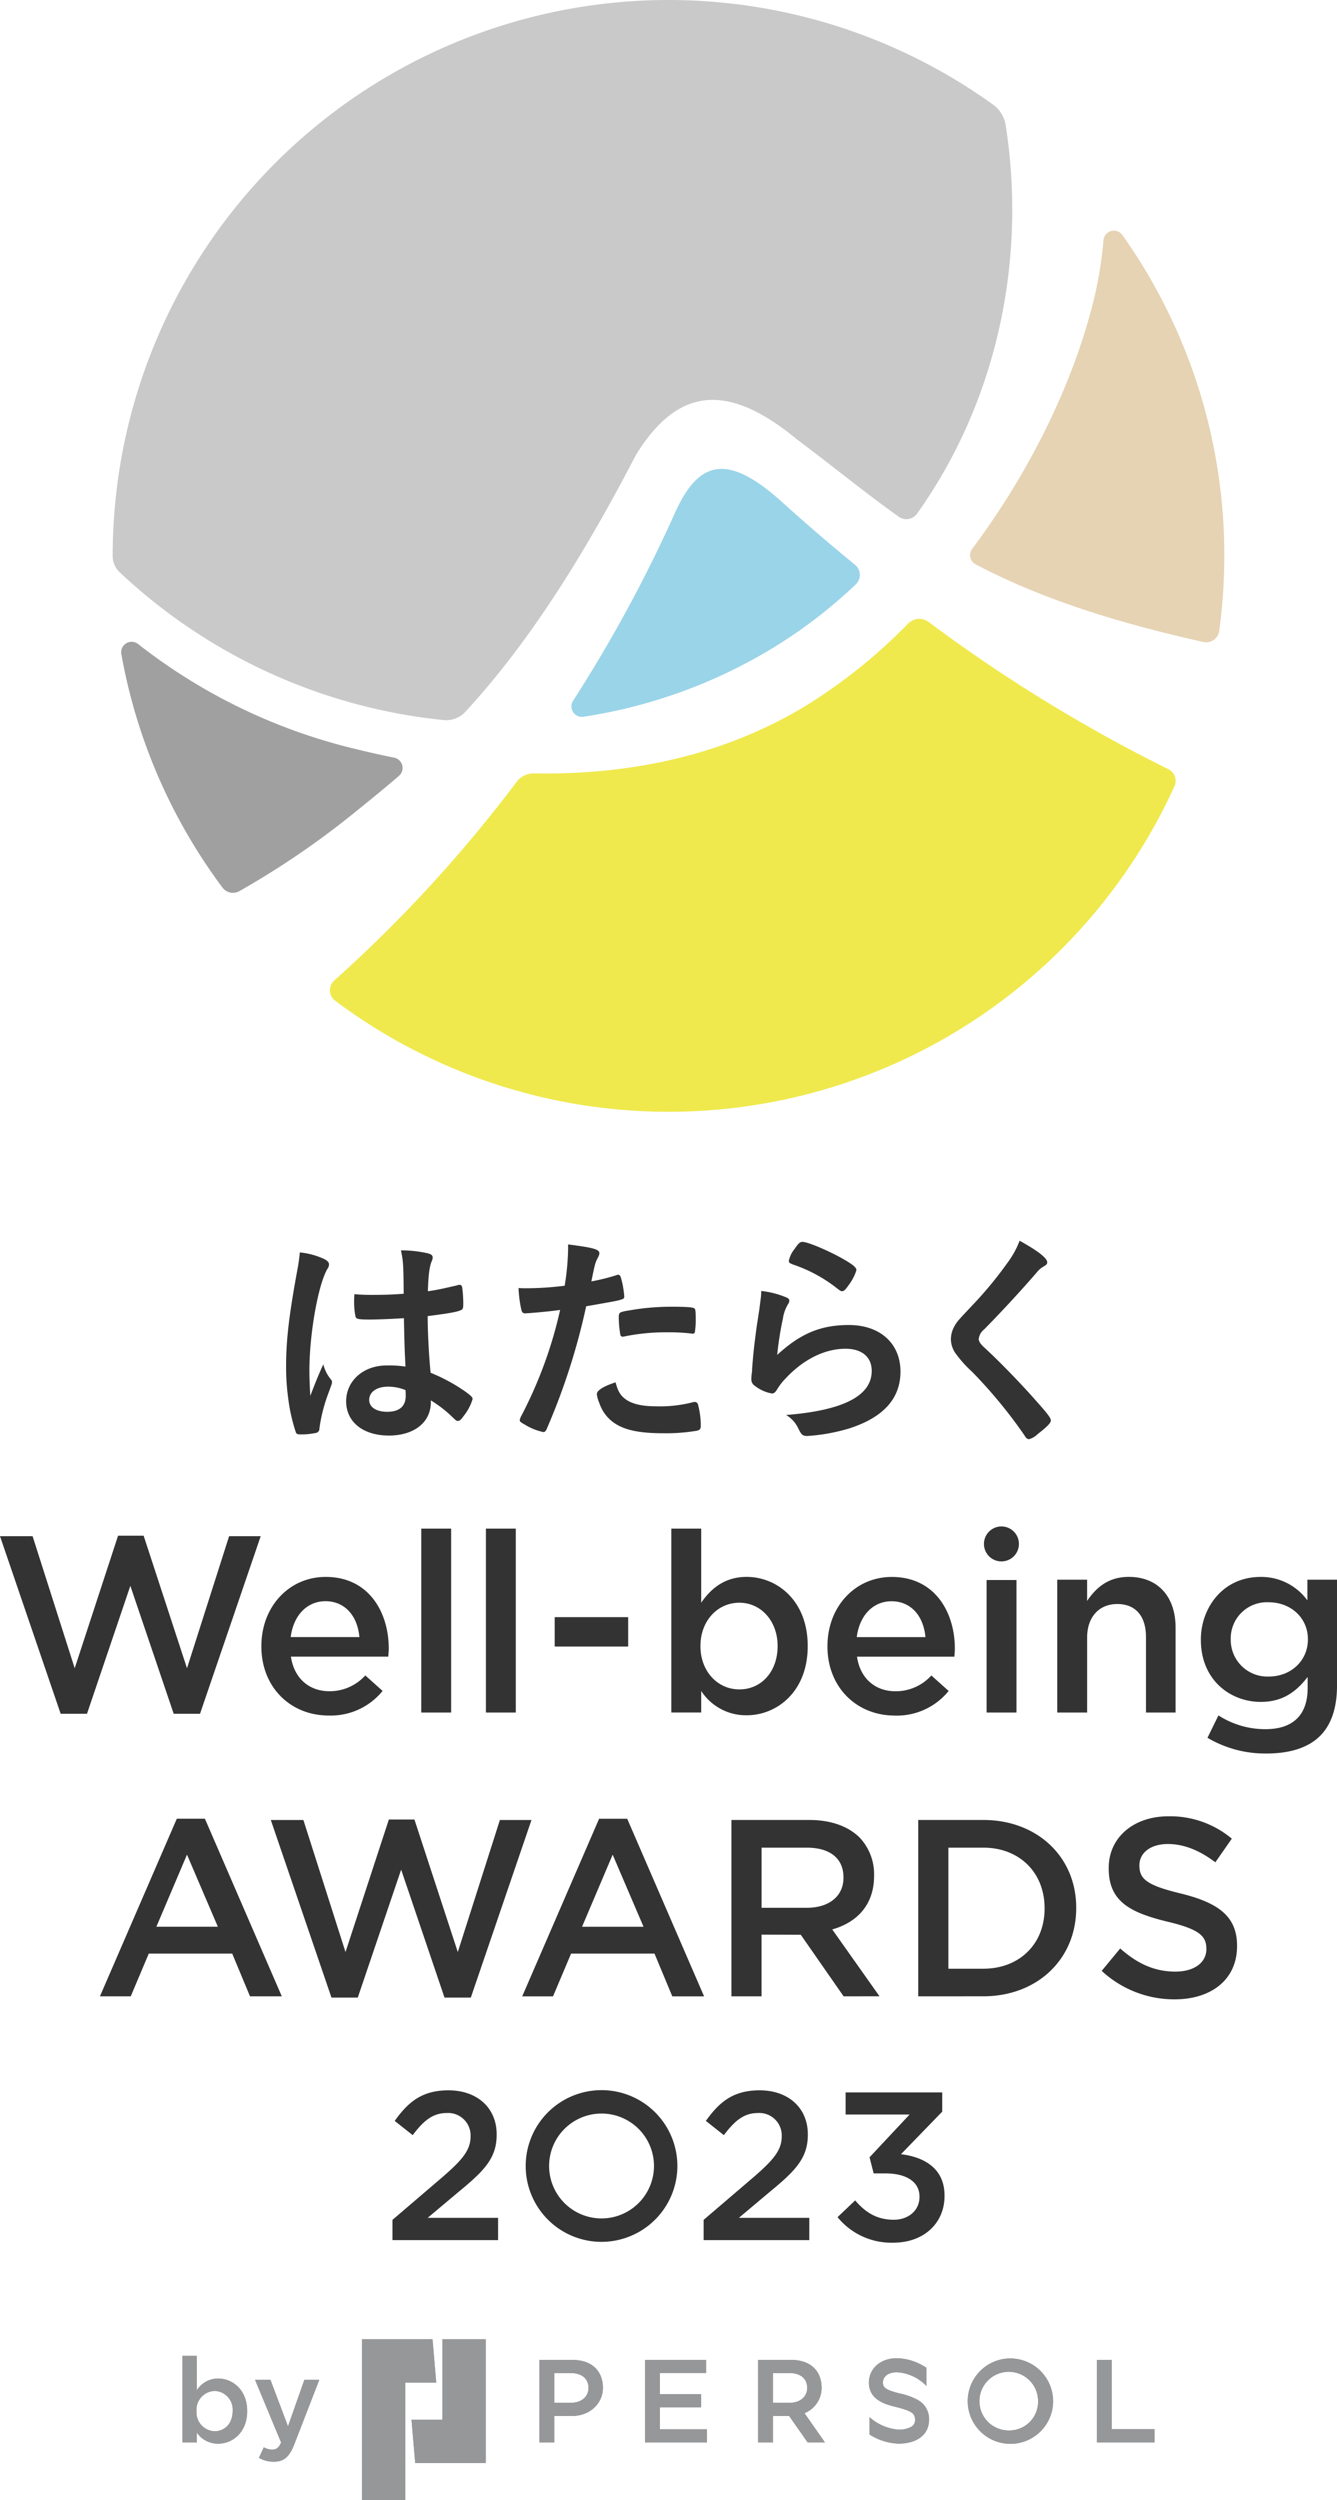 <svg id="グループ_13141" data-name="グループ 13141" xmlns="http://www.w3.org/2000/svg" xmlns:xlink="http://www.w3.org/1999/xlink" width="275.98" height="516.01" viewBox="0 0 275.98 516.01">
  <defs>
    <clipPath id="clip-path">
      <rect id="長方形_5026" data-name="長方形 5026" width="275.98" height="516.01" fill="none"/>
    </clipPath>
  </defs>
  <g id="グループ_13140" data-name="グループ 13140" clip-path="url(#clip-path)">
    <path id="パス_12276" data-name="パス 12276" d="M23.865,285.537v2.007H20.881V269.685h2.984v7.095a5.167,5.167,0,0,1,4.4-2.423c3.034,0,5.993,2.4,5.993,6.7v.049c0,4.282-2.935,6.7-5.993,6.7a5.274,5.274,0,0,1-4.4-2.275m7.387-4.428v-.049a3.838,3.838,0,0,0-3.692-4.134,3.894,3.894,0,0,0-3.766,4.134v.049a3.893,3.893,0,0,0,3.766,4.134c2.028,0,3.692-1.59,3.692-4.134" transform="translate(16.766 216.544)" fill="#98989a"/>
    <path id="パス_12277" data-name="パス 12277" d="M39.377,272.425H42.46l-5.138,13.259c-1.026,2.668-2.176,3.646-4.257,3.646a5.88,5.88,0,0,1-3.06-.808l1-2.178a3.628,3.628,0,0,0,1.738.489c.831,0,1.347-.366,1.834-1.468l-5.38-12.94H32.38L36,282.013Z" transform="translate(23.447 218.744)" fill="#98989a"/>
    <path id="パス_12278" data-name="パス 12278" d="M62.442,267.779H53.5v16.609H47.112l.766,8.943H62.442Z" transform="translate(37.828 215.014)" fill="#98989a"/>
    <path id="パス_12279" data-name="パス 12279" d="M56.007,267.779H41.442V301h8.944V276.722h6.386Z" transform="translate(33.276 215.014)" fill="#98989a"/>
    <path id="パス_12280" data-name="パス 12280" d="M119.6,269.976a8.815,8.815,0,1,0,8.9,8.815,8.856,8.856,0,0,0-8.9-8.815m0,14.862a6.053,6.053,0,1,1,5.793-6.047,5.924,5.924,0,0,1-5.793,6.047" transform="translate(88.884 216.778)" fill="#98989a"/>
    <path id="パス_12281" data-name="パス 12281" d="M76.916,279.936h8.517V277.21H76.916v-4.36h9.538v-2.71h-12.6v17.036H86.625v-2.71H76.916Z" transform="translate(59.297 216.91)" fill="#98989a"/>
    <path id="パス_12282" data-name="パス 12282" d="M128.643,284.449V270.141h-3.067v17.034H137.5v-2.726Z" transform="translate(100.832 216.91)" fill="#98989a"/>
    <path id="パス_12283" data-name="パス 12283" d="M68.483,270.14H61.756v17.036h3.067v-5.45h3.66c3.709,0,6.388-2.594,6.388-5.793s-1.958-5.793-6.388-5.793M68.229,279H64.823v-6.134h3.406c2.521,0,3.664,1.374,3.664,3.067S70.567,279,68.229,279" transform="translate(49.587 216.909)" fill="#98989a"/>
    <path id="パス_12284" data-name="パス 12284" d="M99.909,275.933c0-3.2-1.958-5.793-6.388-5.793H86.793v17.036H89.86v-5.45H93.2l3.817,5.45h3.577l-4.219-6.024a5.678,5.678,0,0,0,3.537-5.22M93.266,279H89.86v-6.134h3.406c2.521,0,3.664,1.374,3.664,3.067S95.606,279,93.266,279" transform="translate(69.691 216.909)" fill="#98989a"/>
    <path id="パス_12285" data-name="パス 12285" d="M109.742,278.658a13.5,13.5,0,0,0-4-1.457c-2.9-.73-3.366-1.253-3.366-2.225,0-1.471,1.428-2.129,2.843-2.129a9.136,9.136,0,0,1,6.132,2.836V271.93a11.317,11.317,0,0,0-6.132-1.978c-3.326,0-5.741,2.115-5.741,5.025,0,3.635,3.48,4.511,5.557,5.034,3.224.811,3.965,1.3,3.965,2.632a1.556,1.556,0,0,1-.77,1.458,5.2,5.2,0,0,1-2.67.586,10.206,10.206,0,0,1-5.962-2.582V285.7c.052.031.1.063.153.092a12.046,12.046,0,0,0,5.809,1.794c3.909,0,6.337-1.891,6.337-4.94a4.465,4.465,0,0,0-2.158-3.985" transform="translate(79.878 216.759)" fill="#98989a"/>
    <path id="パス_12286" data-name="パス 12286" d="M23.865,285.537v2.007H20.881V269.685h2.984v7.095a5.167,5.167,0,0,1,4.4-2.423c3.034,0,5.993,2.4,5.993,6.7v.049c0,4.282-2.935,6.7-5.993,6.7a5.274,5.274,0,0,1-4.4-2.275m7.387-4.428v-.049a3.838,3.838,0,0,0-3.692-4.134,3.894,3.894,0,0,0-3.766,4.134v.049a3.893,3.893,0,0,0,3.766,4.134c2.028,0,3.692-1.59,3.692-4.134" transform="translate(16.766 216.544)" fill="#969799"/>
    <path id="パス_12287" data-name="パス 12287" d="M39.377,272.425H42.46l-5.138,13.259c-1.026,2.668-2.176,3.646-4.257,3.646a5.88,5.88,0,0,1-3.06-.808l1-2.178a3.628,3.628,0,0,0,1.738.489c.831,0,1.347-.366,1.834-1.468l-5.38-12.94H32.38L36,282.013Z" transform="translate(23.447 218.744)" fill="#969799"/>
    <path id="パス_12288" data-name="パス 12288" d="M62.442,267.779H53.5v16.609H47.112l.766,8.943H62.442Z" transform="translate(37.828 215.014)" fill="#969799"/>
    <path id="パス_12289" data-name="パス 12289" d="M56.007,267.779H41.442V301h8.944V276.722h6.386Z" transform="translate(33.276 215.014)" fill="#969799"/>
    <path id="パス_12290" data-name="パス 12290" d="M119.6,269.976a8.815,8.815,0,1,0,8.9,8.815,8.856,8.856,0,0,0-8.9-8.815m0,14.862a6.053,6.053,0,1,1,5.793-6.047,5.924,5.924,0,0,1-5.793,6.047" transform="translate(88.884 216.778)" fill="#969799"/>
    <path id="パス_12291" data-name="パス 12291" d="M76.916,279.936h8.517V277.21H76.916v-4.36h9.538v-2.71h-12.6v17.036H86.625v-2.71H76.916Z" transform="translate(59.297 216.91)" fill="#969799"/>
    <path id="パス_12292" data-name="パス 12292" d="M128.643,284.449V270.141h-3.067v17.034H137.5v-2.726Z" transform="translate(100.832 216.91)" fill="#969799"/>
    <path id="パス_12293" data-name="パス 12293" d="M68.483,270.14H61.756v17.036h3.067v-5.45h3.66c3.709,0,6.388-2.594,6.388-5.793s-1.958-5.793-6.388-5.793M68.229,279H64.823v-6.134h3.406c2.521,0,3.664,1.374,3.664,3.067S70.567,279,68.229,279" transform="translate(49.587 216.909)" fill="#969799"/>
    <path id="パス_12294" data-name="パス 12294" d="M99.909,275.933c0-3.2-1.958-5.793-6.388-5.793H86.793v17.036H89.86v-5.45H93.2l3.817,5.45h3.577l-4.219-6.024a5.678,5.678,0,0,0,3.537-5.22M93.266,279H89.86v-6.134h3.406c2.521,0,3.664,1.374,3.664,3.067S95.606,279,93.266,279" transform="translate(69.691 216.909)" fill="#969799"/>
    <path id="パス_12295" data-name="パス 12295" d="M109.742,278.658a13.5,13.5,0,0,0-4-1.457c-2.9-.73-3.366-1.253-3.366-2.225,0-1.471,1.428-2.129,2.843-2.129a9.136,9.136,0,0,1,6.132,2.836V271.93a11.317,11.317,0,0,0-6.132-1.978c-3.326,0-5.741,2.115-5.741,5.025,0,3.635,3.48,4.511,5.557,5.034,3.224.811,3.965,1.3,3.965,2.632a1.556,1.556,0,0,1-.77,1.458,5.2,5.2,0,0,1-2.67.586,10.206,10.206,0,0,1-5.962-2.582V285.7c.052.031.1.063.153.092a12.046,12.046,0,0,0,5.809,1.794c3.909,0,6.337-1.891,6.337-4.94a4.465,4.465,0,0,0-2.158-3.985" transform="translate(79.878 216.759)" fill="#969799"/>
    <path id="パス_12296" data-name="パス 12296" d="M148.335,270.745a14.3,14.3,0,0,1-11.53-5.268l3.64-3.458c2.337,2.762,4.8,3.994,7.978,3.994,3.072,0,5.3-1.974,5.3-4.695v-.087c0-2.995-2.631-4.781-7.037-4.781h-2.423l-.855-3.321,8.27-8.833H138.473v-4.558h19.942V243.7l-8.517,8.789.121.014c3.314.411,8.872,2.061,8.872,8.51v.087c0,5.679-4.34,9.646-10.556,9.646m-60.244-.17a15.656,15.656,0,1,1,15.655-15.657,15.674,15.674,0,0,1-15.655,15.657m10.823-15.657a10.823,10.823,0,1,0-10.823,10.823,10.835,10.835,0,0,0,10.823-10.823m10.248,15.3V266.04l10.423-8.916c3.939-3.431,5.7-5.445,5.7-8.31a4.63,4.63,0,0,0-4.956-4.825c-2.948,0-4.864,1.745-6.986,4.565l-3.719-2.942c2.791-3.9,5.631-6.31,11.1-6.31,5.95,0,9.949,3.647,9.949,9.076v.088c0,4.81-2.519,7.407-7.865,11.8l-6.368,5.353h14.535v4.6Zm-64.23,0V266.04l10.423-8.916c3.939-3.431,5.7-5.445,5.7-8.31a4.63,4.63,0,0,0-4.956-4.825c-2.948,0-4.864,1.745-6.986,4.565l-3.719-2.942c2.791-3.9,5.631-6.31,11.1-6.31,5.95,0,9.949,3.647,9.949,9.076v.088c0,4.81-2.519,7.407-7.864,11.8L52.2,265.62H66.737v4.6Z" transform="translate(36.078 192.118)" fill="#333"/>
    <path id="パス_12297" data-name="パス 12297" d="M261.358,221.6a23.385,23.385,0,0,1-12.116-3.245l2.265-4.619a17.837,17.837,0,0,0,9.7,2.84c5.7,0,8.712-2.93,8.712-8.476v-2.3l-.13.166c-2.683,3.447-5.632,4.983-9.565,4.983-6.135,0-12.345-4.4-12.345-12.821v-.1c0-6.24,4.327-12.873,12.345-12.873a11.751,11.751,0,0,1,9.516,4.671l.126.155v-4.251h6.117v21.85c0,4.552-1.159,8.03-3.445,10.338-2.423,2.445-6.184,3.685-11.177,3.685m.517-31.216a7.461,7.461,0,0,0-7.832,7.589v.1a7.568,7.568,0,0,0,7.832,7.641c4.612,0,8.092-3.285,8.092-7.641v-.1c0-4.325-3.48-7.589-8.092-7.589m-77.127,23.386c-8.083,0-13.949-5.986-13.949-14.231v-.1c0-8.142,5.708-14.283,13.277-14.283,8.991,0,13.017,7.41,13.017,14.754,0,.519-.043,1.044-.09,1.6l-.007.1H176.9l.013.083c.653,4.352,3.692,7.057,7.935,7.057a9.91,9.91,0,0,0,7.4-3.263l3.57,3.2a13.783,13.783,0,0,1-11.074,5.088m-.725-23.6c-3.759,0-6.568,2.874-7.16,7.318l-.011.083h14.182l-.007-.079c-.458-4.516-3.143-7.322-7-7.322M67.9,213.766c-8.083,0-13.948-5.986-13.948-14.231v-.1c0-8.142,5.706-14.283,13.275-14.283,8.993,0,13.017,7.41,13.017,14.754,0,.519-.043,1.046-.09,1.6l-.007.1H60.055l.013.083c.653,4.352,3.694,7.057,7.937,7.057a9.906,9.906,0,0,0,7.4-3.263l3.572,3.2A13.786,13.786,0,0,1,67.9,213.766m-.725-23.6c-3.757,0-6.568,2.874-7.16,7.318l-.009.083H74.188l-.007-.079c-.46-4.516-3.144-7.322-7.006-7.322m86.951,23.543a11,11,0,0,1-9.255-4.827l-.13-.173v4.424h-6.168V175.178h6.168v15.294l.132-.188c2.429-3.456,5.456-5.137,9.253-5.137,6.263,0,12.6,4.888,12.6,14.231v.1c0,9.343-6.341,14.231-12.6,14.231m-1.5-23.229c-4.583,0-8.039,3.824-8.039,8.894v.1c0,5.07,3.456,8.894,8.039,8.894s7.884-3.741,7.884-8.894v-.1c0-5.07-3.39-8.894-7.884-8.894M35.855,213.4l-8.95-26.408L17.956,213.4H12.522L0,176.745H6.727L15.419,204l8.952-27.358h5.277L38.6,204l8.692-27.253h6.521L41.288,213.4Zm200.694-.261V197.552c0-4.325-2.156-6.806-5.917-6.806-3.784,0-6.229,2.712-6.229,6.909v15.484h-6.168V185.723H224.4v4.388l.132-.193c2.239-3.254,4.933-4.771,8.477-4.771,5.955,0,9.653,4.013,9.653,10.473v17.518Zm-32.9-27.347h6.168v27.347h-6.168ZM100.3,175.178h6.168v37.961H100.3Zm-13.344,0h6.168v37.961H86.953Zm27.542,18.278h15.17v6.069h-15.17Zm95.825-15.112a3.609,3.609,0,1,1-3.608-3.608,3.608,3.608,0,0,1,3.608,3.608" transform="translate(0 140.305)" fill="#333"/>
    <path id="パス_12298" data-name="パス 12298" d="M82.568,245.338l-8.95-26.408-8.952,26.408H59.234L46.713,208.683H53.44l8.692,27.253,8.95-27.358h5.277l8.952,27.358L94,208.683h6.521L88,245.338Zm97.79-.26v-36.4h13.432c11.11,0,19.174,7.61,19.174,18.093v.1c0,10.545-8.065,18.2-19.174,18.2Zm6.22-5.7h7.212c7.444,0,12.644-5.1,12.644-12.392v-.1c0-7.356-5.2-12.494-12.644-12.494h-7.212Zm-21.628,5.7-8.84-12.707-8.1-.031v12.738h-6.22v-36.4h16.07c4.394,0,7.991,1.257,10.4,3.633a11.008,11.008,0,0,1,2.98,7.83v.1c0,5.49-3.033,9.4-8.537,11l-.1.027,9.756,13.8ZM148.014,226.8H157.4c4.569,0,7.522-2.425,7.522-6.179v-.1c0-3.894-2.762-6.126-7.574-6.126h-9.332Zm-18.426,18.284-3.673-8.822h-17.22l-3.727,8.822H98.607l15.873-36.658h5.8l15.871,36.658Zm-18.626-14.368h12.687l-6.37-14.873ZM42.42,245.079l-3.674-8.822H21.526L17.8,245.079H11.44l15.871-36.658h5.8l15.873,36.658ZM23.094,230.711H35.782l-6.37-14.873Zm195.132,9.107,3.815-4.619c3.454,3.045,6.959,4.776,11.393,4.776,3.918,0,6.393-1.888,6.393-4.617v-.1c0-2.625-1.444-4.042-8.146-5.616-7.681-1.889-12.011-4.2-12.011-10.967v-.1c0-6.3,5.155-10.654,12.321-10.654a19.782,19.782,0,0,1,13.093,4.617l-3.4,4.881c-3.247-2.466-6.5-3.777-9.8-3.777-3.71,0-5.876,1.942-5.876,4.356v.1c0,2.832,1.65,4.093,8.609,5.773,7.628,1.888,11.548,4.67,11.548,10.756v.106c0,6.873-5.31,10.967-12.887,10.967a22.01,22.01,0,0,1-15.055-5.878" transform="translate(9.186 166.943)" fill="#333"/>
    <path id="パス_12299" data-name="パス 12299" d="M42.04,170.687a.789.789,0,0,1,.188.517c0,.285,0,.285-.8,2.452a33.436,33.436,0,0,0-1.79,7.069.909.909,0,0,1-.849.99,13.934,13.934,0,0,1-3.157.283c-.472,0-.707-.1-.849-.377a36.147,36.147,0,0,1-1.556-6.788,47.279,47.279,0,0,1-.471-6.927c0-5.42.613-10.558,2.31-19.795a34.175,34.175,0,0,0,.517-3.676,15.824,15.824,0,0,1,5.043,1.367c.707.377.99.707.99,1.132a1.614,1.614,0,0,1-.33.894c-1.933,3.3-3.723,13.479-3.723,21.021,0,1.13.047,2.921.189,5.184,1.13-2.923,1.65-4.242,2.686-6.5a7.732,7.732,0,0,0,1.6,3.157m7.917-12.4c-2.263,0-2.733-.094-2.874-.613a14.649,14.649,0,0,1-.285-3.015c0-.377,0-.755.049-1.6,1.271.094,2.027.141,3.581.141,2.546,0,4.149-.047,6.6-.234-.047-5.986-.094-6.739-.566-8.955a24.823,24.823,0,0,1,5.562.613c.707.187.99.424.99.894a1.928,1.928,0,0,1-.189.709c-.471,1.084-.707,2.921-.8,6.22,1.743-.236,3.253-.566,6.08-1.226a1.026,1.026,0,0,1,.471-.094c.283,0,.426.142.519.471a25.171,25.171,0,0,1,.234,3.206c0,1.177-.047,1.367-.517,1.556-.754.377-2.827.707-6.833,1.224,0,3.253.283,8.625.611,11.689a36.381,36.381,0,0,1,7.069,3.817c1.32.943,1.6,1.273,1.6,1.6a10.316,10.316,0,0,1-1.837,3.487c-.566.8-.849,1.037-1.179,1.037s-.33,0-1.414-1.037a24.824,24.824,0,0,0-4.194-3.2v.377c0,4.147-3.442,6.88-8.672,6.88-5.326,0-8.813-2.827-8.813-7.069s3.581-7.4,8.342-7.4A23.42,23.42,0,0,1,57.4,168c-.188-3.676-.188-3.676-.33-9.99-2.027.141-5.232.281-7.116.281m3.866,13.856c-2.358,0-3.912,1.084-3.912,2.735,0,1.507,1.46,2.45,3.723,2.45,2.5,0,3.817-1.132,3.817-3.3,0-.66-.047-1.179-.047-1.179a9.527,9.527,0,0,0-3.581-.707m29.083-15.175h-.283a2.553,2.553,0,0,1-.519.047c-.424,0-.658-.188-.8-.8a24.87,24.87,0,0,1-.564-4.43c.658.047,1.177.047,1.507.047a64.389,64.389,0,0,0,8.012-.519,51.5,51.5,0,0,0,.707-7.446v-1.084c5.467.707,6.5,1.037,6.456,1.886a2,2,0,0,1-.283.8c-.566,1.085-.613,1.226-1.367,4.949a42.7,42.7,0,0,0,5.137-1.273.638.638,0,0,1,.377-.094c.425,0,.519.188.9,1.837a21.484,21.484,0,0,1,.377,2.639c0,.33-.141.519-.566.613-.847.283-.847.283-7.3,1.414a134.911,134.911,0,0,1-8.059,25.121c-.236.611-.471.847-.754.847a12,12,0,0,1-3.866-1.556c-.8-.424-1.037-.658-1.037-.894a2.979,2.979,0,0,1,.377-.99,89.015,89.015,0,0,0,7.965-21.774c-2.073.283-3.534.425-6.409.66m20.123,17.911c1.367.894,3.348,1.318,6.128,1.318a27.28,27.28,0,0,0,7.21-.754,2.767,2.767,0,0,1,.66-.141.676.676,0,0,1,.754.564,16.789,16.789,0,0,1,.566,4.383c0,.613-.188.849-.8.99a38.28,38.28,0,0,1-6.976.519c-5.89,0-9.191-.943-11.359-3.206a8.265,8.265,0,0,1-1.837-3.11A6.056,6.056,0,0,1,96.9,173.7c0-.8,1.415-1.65,3.866-2.45.517,1.978,1.084,2.827,2.261,3.629m13.244-13.715a38.623,38.623,0,0,0-4.572-.236,43.169,43.169,0,0,0-9.1.849.8.8,0,0,1-.33.047.465.465,0,0,1-.517-.379,21.567,21.567,0,0,1-.33-3.628c0-.613.094-.9.471-1.037a7.436,7.436,0,0,1,1.462-.33,49.67,49.67,0,0,1,9.19-.8c2.733,0,4.147.1,4.477.33.236.189.283.566.283,2.122a15.334,15.334,0,0,1-.189,2.874.469.469,0,0,1-.471.236,1.175,1.175,0,0,1-.377-.047m32.653-1.743c6.456,0,10.652,3.817,10.652,9.613q0,8.343-10.6,11.735a38.118,38.118,0,0,1-8.624,1.556c-.99,0-1.226-.236-1.886-1.6a6.358,6.358,0,0,0-2.5-2.733c11.829-.943,17.673-3.959,17.673-9.1,0-2.876-2.027-4.572-5.42-4.572-4.289,0-8.719,2.216-12.348,6.126a11.885,11.885,0,0,0-1.7,2.169c-.424.707-.707.943-1.13.943a8.033,8.033,0,0,1-3.487-1.556,1.571,1.571,0,0,1-.754-1.509,9.366,9.366,0,0,1,.141-1.507c0-.141,0-.471.047-.99.236-3.016.377-4.289.943-8.53.094-.519.094-.519.424-2.733.047-.142.142-1.037.377-2.782a11.768,11.768,0,0,0,.1-1.554,18.361,18.361,0,0,1,5.277,1.367c.377.187.566.424.519.707a1.433,1.433,0,0,1-.236.613,7.783,7.783,0,0,0-1.084,3.016,66.252,66.252,0,0,0-1.179,7.493c4.808-4.43,9-6.173,14.8-6.173m-.847-13.432c1.837,1.084,2.4,1.6,2.4,2.12a9.974,9.974,0,0,1-1.556,3.016c-.754,1.084-1.037,1.32-1.414,1.32-.236,0-.377-.094-.943-.519a30.207,30.207,0,0,0-9.19-4.994c-.707-.283-.847-.377-.847-.755a5.629,5.629,0,0,1,1.224-2.5c.754-1.132,1.084-1.414,1.6-1.414,1.13,0,5.75,1.978,8.719,3.723m41.791.471c0,.424-.189.566-.99,1.037a4.74,4.74,0,0,0-1.177,1.084c-2.923,3.395-7.116,7.965-10.839,11.735a3,3,0,0,0-1.132,1.98c0,.519.377,1.084,1.273,1.886,2.78,2.544,7.3,7.163,10.65,10.98,2.358,2.64,2.969,3.487,2.969,3.959,0,.517-.8,1.32-2.733,2.827a4.216,4.216,0,0,1-1.743,1.037c-.424,0-.613-.187-1.084-.941a99.072,99.072,0,0,0-10.746-13.008,23.788,23.788,0,0,1-3.2-3.534,5.191,5.191,0,0,1-1.132-3.159,5.612,5.612,0,0,1,.849-2.874c.517-.849.517-.849,3.393-3.912a80.576,80.576,0,0,0,7.493-9.049,18.482,18.482,0,0,0,2.45-4.477c3.676,2.026,5.7,3.582,5.7,4.43" transform="translate(26.301 114.046)" fill="#333"/>
    <path id="パス_12300" data-name="パス 12300" d="M86.81,62.718a294.548,294.548,0,0,1-21.039,38.8,2.161,2.161,0,0,0,2.14,3.31A105.818,105.818,0,0,0,106.6,90.875,101.554,101.554,0,0,0,124.126,77.5a2.7,2.7,0,0,0-.171-4.046q-7.681-6.272-15.008-12.9C97.608,50.3,91.669,51.921,86.81,62.718" transform="translate(52.529 43.102)" fill="#9ad4e8"/>
    <path id="パス_12301" data-name="パス 12301" d="M197.236,25.855a6.527,6.527,0,0,0-2.634-4.282A114.732,114.732,0,0,0,12.9,114.728a4.634,4.634,0,0,0,1.417,3.355,114.377,114.377,0,0,0,66.868,30.528,5.377,5.377,0,0,0,4.518-1.7c10.457-11.378,21.832-27.2,35.177-52.969,8.638-14.036,18.895-15.116,33.248-3.272,7.623,5.715,14.081,11.034,21.028,15.974a2.708,2.708,0,0,0,3.781-.627c16.32-22.917,22.685-51.929,18.3-80.161" transform="translate(10.36 0.001)" fill="#c9c9c9"/>
    <path id="パス_12302" data-name="パス 12302" d="M136.544,40.89c-4.228,17.132-13.243,35.4-25.052,51.2a2.155,2.155,0,0,0,.725,3.193c11.351,5.961,25.683,11.277,47,16.017a2.71,2.71,0,0,0,3.272-2.274,115.385,115.385,0,0,0,1.046-15.5A114.2,114.2,0,0,0,142.5,27.305a2.16,2.16,0,0,0-3.907,1.1,80.061,80.061,0,0,1-2.052,12.489" transform="translate(89.18 21.198)" fill="#e5d3b3"/>
    <path id="パス_12303" data-name="パス 12303" d="M161.362,71.483a3.238,3.238,0,0,0-4.23.323A111.043,111.043,0,0,1,135.9,88.841c-17.1,10.331-36.4,14.236-56.066,13.9A4.343,4.343,0,0,0,76.3,104.5a285.034,285.034,0,0,1-37.631,40.976,2.7,2.7,0,0,0,.173,4.163,114.755,114.755,0,0,0,173.253-44.226,2.7,2.7,0,0,0-1.266-3.555,320.76,320.76,0,0,1-49.466-30.373" transform="translate(30.326 56.886)" fill="#efe94d"/>
    <path id="パス_12304" data-name="パス 12304" d="M71.213,101.14a2.161,2.161,0,0,0-.988-3.757q-4.013-.811-7.991-1.794a116.694,116.694,0,0,1-44.85-21.646,2.159,2.159,0,0,0-3.478,2.048,114.163,114.163,0,0,0,20.86,48.184,2.7,2.7,0,0,0,3.494.761,173.761,173.761,0,0,0,23.534-16.016c3.117-2.512,6.245-5.043,9.419-7.78" transform="translate(11.137 58.99)" fill="#a0a0a0"/>
  </g>
</svg>
